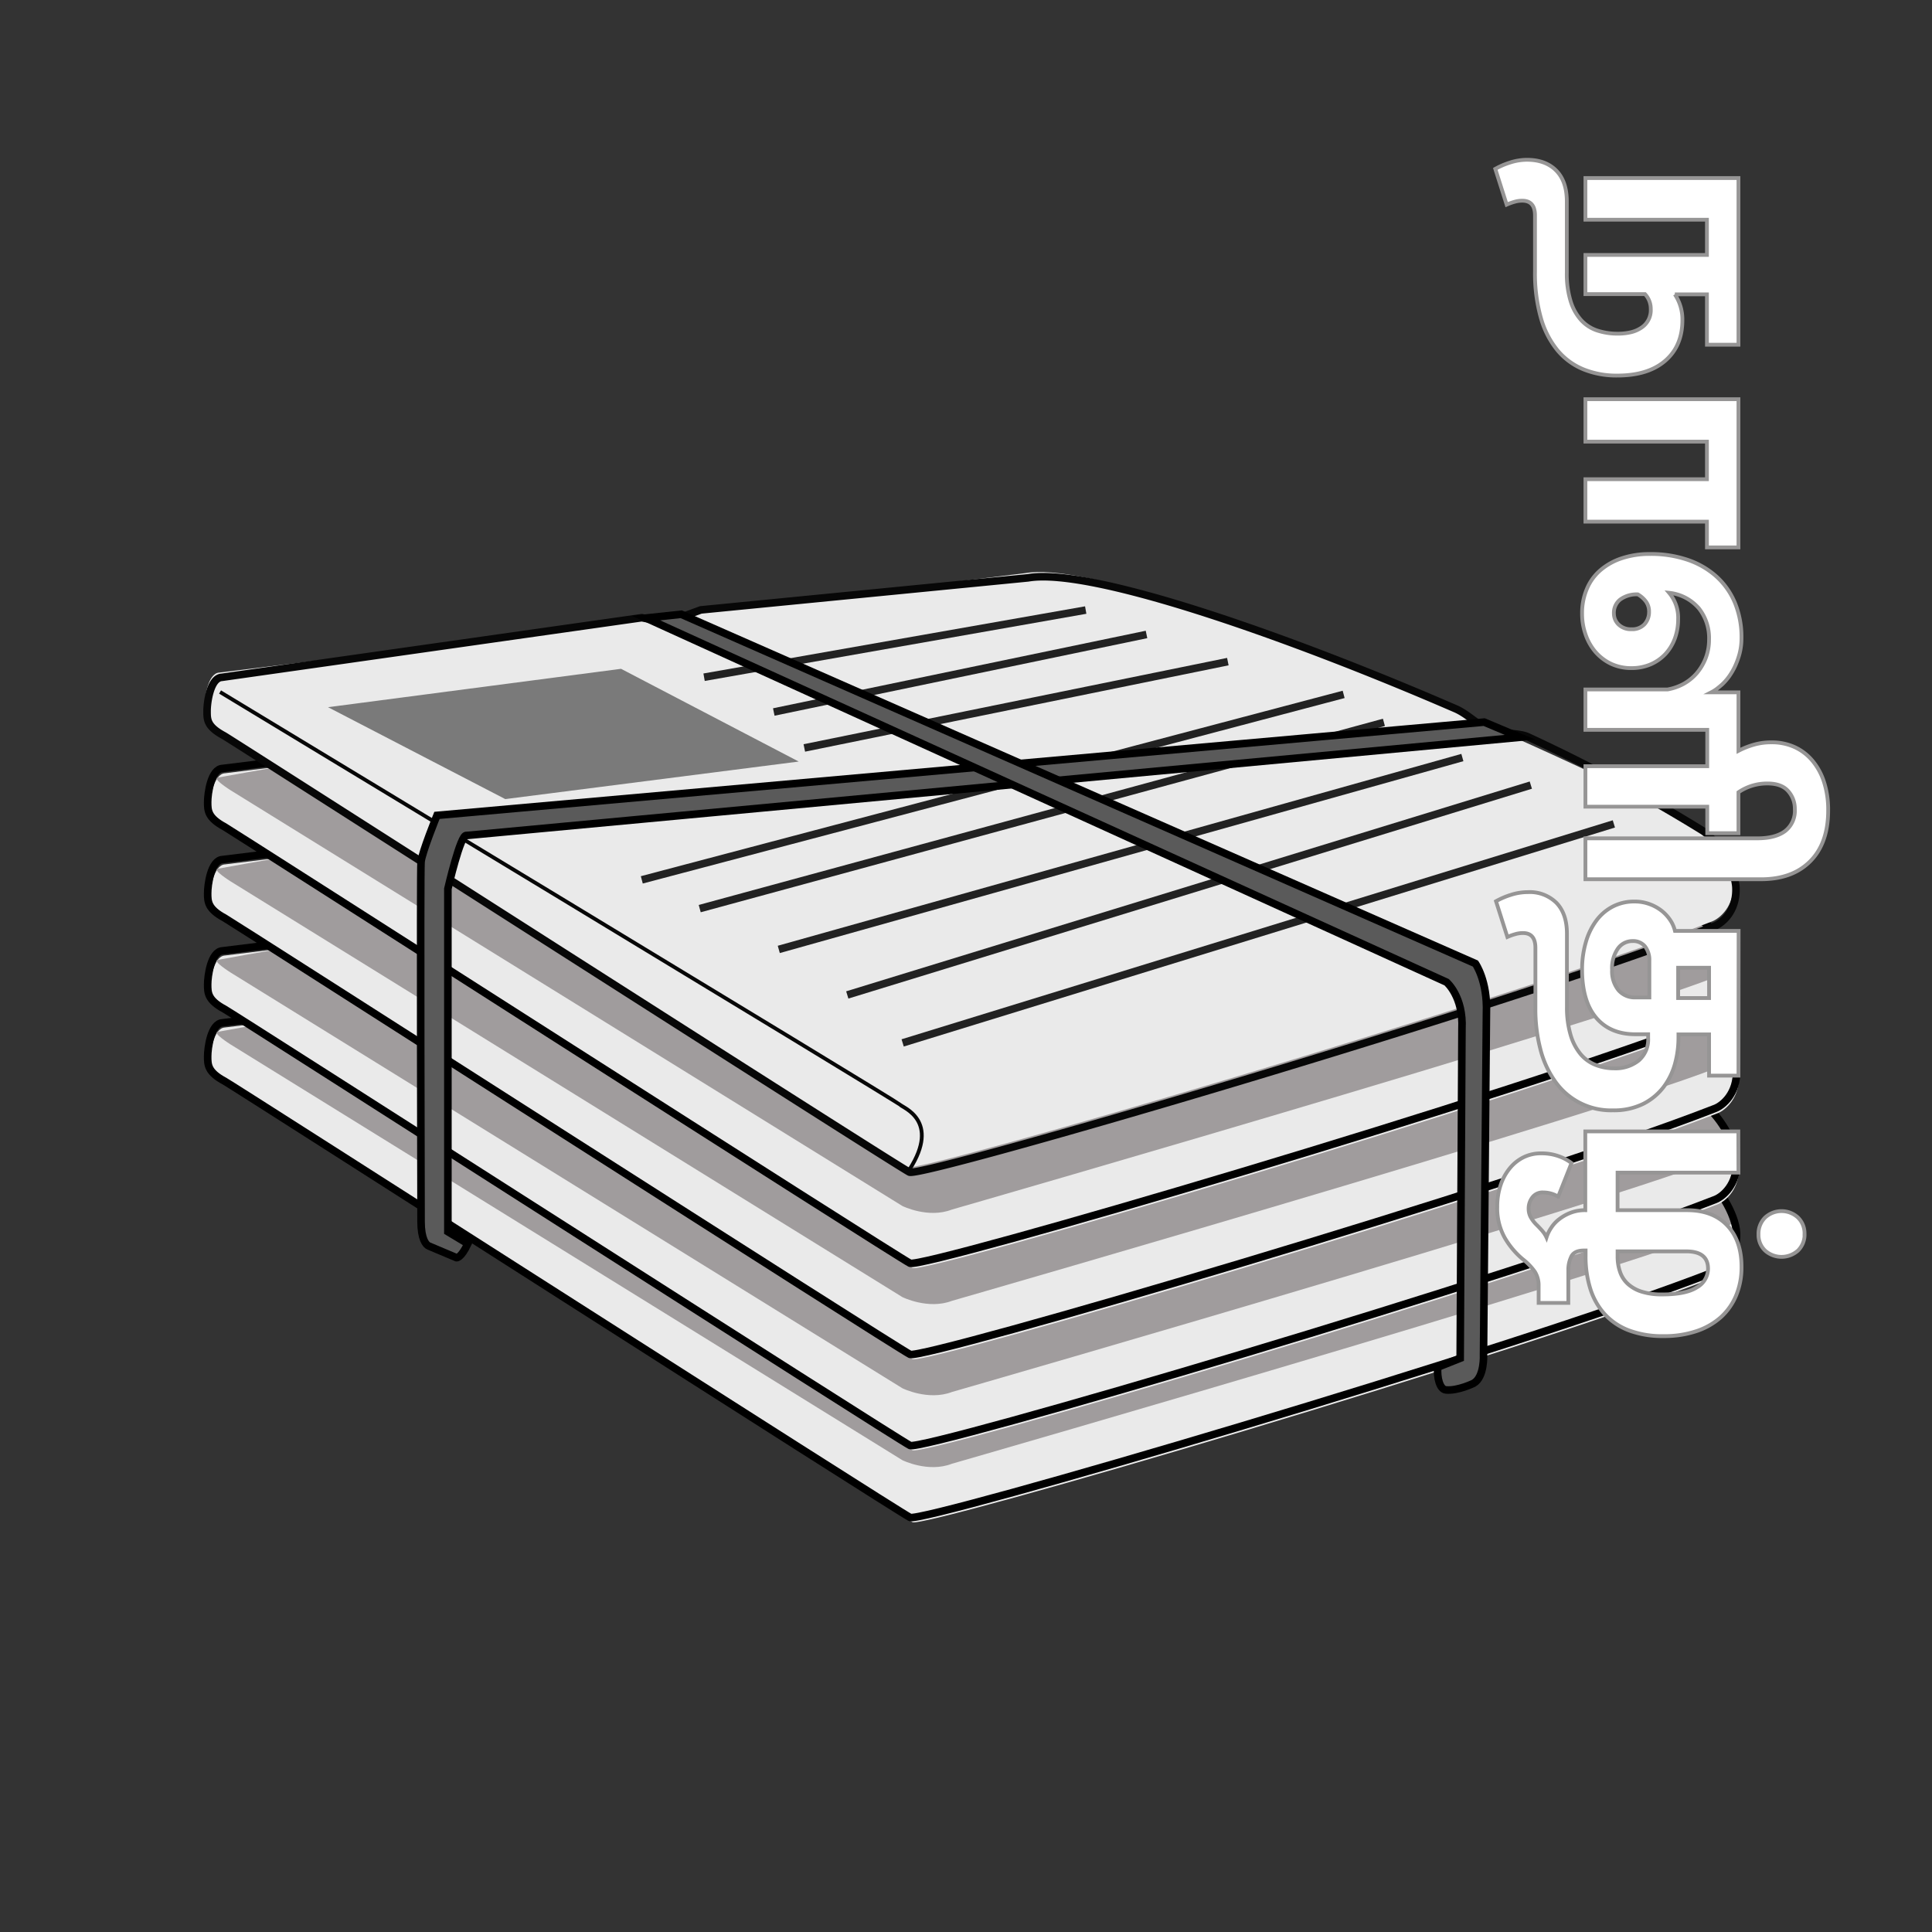 <svg xmlns="http://www.w3.org/2000/svg" viewBox="0 0 510 510"><rect x="0" y="0" width="510" height="510" fill="#333333" stroke="none"/><defs><style>.cls-1{fill:#eaeaea;}.cls-2{fill:#a09c9d;}.cls-3,.cls-4,.cls-5,.cls-6{fill:none;}.cls-3{stroke:#000;}.cls-3,.cls-4,.cls-5,.cls-6,.cls-9{stroke-miterlimit:10;}.cls-3,.cls-4,.cls-6{stroke-width:2px;}.cls-4,.cls-5{stroke:#070707;}.cls-6{stroke:#222;}.cls-7{fill:#7a7a7a;}.cls-8{fill:#5a5a5a;}.cls-9{fill:#fff;stroke:#969595;}</style></defs><title>012 - Newspaper</title><g id="Layer_13" data-name="Layer 13"><path class="cls-1" d="M453.45,336.89c2-.78,5.84-3.95,5.61-10.12-.19-5-4.95-12.71-8.94-15.16-8.94-5.47-148.3-71.73-177.95-66.64L59.39,271.23c-3.07.14-3.92,6.72-3.91,8.9s0,4.1,4.47,6.5c1.81,1,177.69,113.63,180.94,115.2S400.71,357.48,453.45,336.89Z"/><path class="cls-2" d="M57.46,272.38c-1.44.26,3.33,3.28,3.33,3.28L238.2,385.45s6.82,3.38,13.06.95c0,0,207.29-59.71,206.25-63.83-2.5-9.88-8.65-12.34-8.65-12.34s-125.57-68.82-171.52-66C230.17,247.24,139.79,257.37,57.46,272.38Z"/><path class="cls-3" d="M452.79,335.63c2-.78,5.85-3.95,5.61-10.12-.19-5-4.95-12.72-8.94-15.16-8.93-5.48-148.29-71.74-177.95-66.65L58.73,270c-3.07.15-3.92,6.72-3.91,8.9s0,4.11,4.47,6.5C61.1,286.33,237,399,240.23,400.56S400.06,356.21,452.79,335.63Z"/><path class="cls-1" d="M453.45,317.9c2-.78,5.84-3.95,5.61-10.12-.19-5-4.95-12.71-8.94-15.16-8.94-5.47-148.3-71.73-177.95-66.64L59.39,252.23c-3.07.15-3.92,6.73-3.91,8.9,0,2.33,0,4.11,4.47,6.51,1.81,1,177.69,113.63,180.94,115.2S400.71,338.49,453.45,317.9Z"/><path class="cls-2" d="M57.46,253.39c-1.44.26,3.33,3.28,3.33,3.28L238.2,366.46s6.82,3.38,13.06,1c0,0,207.29-59.72,206.25-63.83-2.5-9.89-8.65-12.34-8.65-12.34S323.29,222.42,277.34,225.3C230.17,228.25,139.79,238.38,57.46,253.39Z"/><path class="cls-3" d="M452.79,316.64c2-.79,5.85-3.95,5.61-10.12-.19-5-4.95-12.72-8.94-15.16-8.93-5.48-148.29-71.74-177.95-66.65L58.73,251c-3.07.15-3.92,6.72-3.91,8.9s0,4.11,4.47,6.5C61.1,267.34,237,380,240.23,381.57S400.06,337.22,452.79,316.64Z"/><path class="cls-1" d="M453.45,293.85c2-.78,5.84-4,5.61-10.12-.19-5-4.95-12.72-8.94-15.16-8.94-5.48-148.3-71.74-177.95-66.65L59.39,228.18c-3.07.15-3.92,6.72-3.91,8.9s0,4.11,4.47,6.5c1.81,1,177.69,113.64,180.94,115.2S400.71,314.43,453.45,293.85Z"/><path class="cls-2" d="M57.46,229.33c-1.44.26,3.33,3.28,3.33,3.28L238.2,342.4s6.82,3.38,13.06,1c0,0,207.29-59.71,206.25-63.83-2.5-9.88-8.65-12.34-8.65-12.34s-125.57-68.82-171.52-65.94C230.17,204.19,139.79,214.32,57.46,229.33Z"/><path class="cls-3" d="M452.79,292.58c2-.78,5.85-3.95,5.61-10.12-.19-5-4.95-12.71-8.94-15.16-8.93-5.47-148.29-71.73-177.95-66.65L58.73,226.91c-3.07.15-3.92,6.72-3.91,8.9s0,4.11,4.47,6.51C61.1,243.29,237,356,240.23,357.52S400.06,313.16,452.79,292.58Z"/><path class="cls-1" d="M453.45,269.79c2-.78,5.84-4,5.61-10.12-.19-5-4.95-12.71-8.94-15.16-8.94-5.47-148.3-71.73-177.95-66.64L59.39,204.12c-3.07.15-3.92,6.73-3.91,8.9,0,2.33,0,4.11,4.47,6.51,1.81,1,177.69,113.63,180.94,115.2S400.71,290.38,453.45,269.79Z"/><path class="cls-2" d="M57.46,205.27c-1.44.27,3.33,3.29,3.33,3.29L238.2,318.35s6.82,3.38,13.06.95c0,0,207.29-59.72,206.25-63.83-2.5-9.89-8.65-12.35-8.65-12.35s-125.57-68.81-171.52-65.94C230.17,180.14,139.79,190.27,57.46,205.27Z"/><path class="cls-3" d="M452.79,268.53c2-.79,5.85-3.95,5.61-10.12-.19-5-4.95-12.72-8.94-15.16-8.93-5.48-148.29-71.74-177.95-66.65L58.73,202.86c-3.07.15-3.92,6.72-3.91,8.9s0,4.1,4.47,6.5c1.81,1,177.69,113.64,180.94,115.2S400.06,289.11,452.79,268.53Z"/><path class="cls-1" d="M452,243.21c2-.79,5.84-4,5.61-10.12-.19-5-4.95-12.72-8.94-15.16-8.94-5.48-148.3-71.74-177.95-66.65L57.91,177.54c-3.07.14-3.92,6.72-3.91,8.9s0,4.1,4.47,6.5c1.81,1,177.69,113.64,180.94,115.2S399.24,263.79,452,243.21Z"/><path class="cls-4" d="M452.62,244.47c2-.78,5.85-3.95,5.62-10.12-.2-5-4.95-12.71-8.94-15.16a435,435,0,0,0-46-24.7c-2.62-1.18-7.53-.64-10.26-1.85-3.08-1.36-5.62-4.16-8.8-5.54-43.54-18.88-96.09-37.43-112.87-34.56L185,161,176,164.31l-6.6-1.25L58.57,178.8c-3.07.15-3.92,6.72-3.91,8.9,0,2.33,0,4.11,4.47,6.51,1.81,1,177.69,113.63,180.94,115.2S399.89,265.05,452.62,244.47Z"/><path class="cls-5" d="M58.09,182.67s179,108.26,179.59,109,10.67,4.1,2.44,17"/><line class="cls-6" x1="185.86" y1="178.77" x2="286.6" y2="161.04"/><line class="cls-6" x1="204.26" y1="187.95" x2="302.65" y2="167.48"/><line class="cls-6" x1="212.32" y1="197.44" x2="324.12" y2="174.65"/><line class="cls-6" x1="169.42" y1="232.26" x2="354.69" y2="183.3"/><line class="cls-6" x1="184.71" y1="239.85" x2="365.32" y2="190.69"/><line class="cls-6" x1="205.58" y1="250.62" x2="386.03" y2="199.97"/><line class="cls-6" x1="223.66" y1="262.64" x2="404.1" y2="207.25"/><line class="cls-6" x1="238.28" y1="275.3" x2="426.02" y2="217.49"/><polygon class="cls-7" points="210.84 201.03 133.38 210.94 86.59 186.68 163.94 176.55 210.84 201.03"/><path class="cls-8" d="M401.28,194.62l-9.49-4L115.35,215.24s-3.95,9.73-4.2,12.26,0,95,0,95c0,4.44,1.23,6.13,2.08,6.43L120.5,332s1.15.21,3-3.69l-5.27-3.17V234.63s3.37-14.64,4.89-14.08Z"/><path class="cls-3" d="M401.28,194.62l-9.49-4L115.35,215.24s-3.95,9.73-4.2,12.26,0,95,0,95c0,4.44,1.23,6.13,2.08,6.43L120.5,332s1.15.21,3-3.69l-5.27-3.17V234.63s3.37-14.64,4.89-14.08Z"/><path class="cls-8" d="M385.45,358.55l.47-86.94c.43-8.54-4.06-12.34-4.06-12.34L170.52,163.15l9.31-1,209.65,92.21s3.23,4.59,2.9,13l-.77,90.21s.33,5.91-2.63,7.59c0,0-4.2,2.06-7.31,1.74-1.62-.16-2.39-3.28-2.14-6Z"/><path class="cls-3" d="M385.45,358.55l.47-86.94c.43-8.54-4.06-12.34-4.06-12.34L170.52,163.15l9.31-1,209.65,92.21s3.23,4.59,2.9,13l-.77,90.21s.33,5.91-2.63,7.59c0,0-4.2,2.06-7.31,1.74-1.62-.16-2.39-3.28-2.14-6Z"/></g><g id="all_text" data-name="all text"><path class="cls-9" d="M444.11,84.5q0,6.8-4.52,10.72t-12.68,3.92A23.22,23.22,0,0,1,418,97.5a17.59,17.59,0,0,1-6.84-5,23.53,23.53,0,0,1-4.4-8.56,43.18,43.18,0,0,1-1.56-12.32V56.9c0-2.62-1.12-3.92-3.36-3.92a7.09,7.09,0,0,0-2,.28,15.63,15.63,0,0,0-2.12.76l-3-9.44a20.44,20.44,0,0,1,3.92-1.68,14.52,14.52,0,0,1,4.48-.72c3.3,0,5.88,1,7.72,2.88s2.76,4.61,2.76,8.08V72a24.36,24.36,0,0,0,1,7.48,13.26,13.26,0,0,0,2.76,5,10,10,0,0,0,4.24,2.76,17.1,17.1,0,0,0,5.52.84,14.75,14.75,0,0,0,3.32-.36,8.35,8.35,0,0,0,2.76-1.16,5.53,5.53,0,0,0,2.56-5,5.66,5.66,0,0,0-1.52-3.92H418.51V67.3h32.08V58H418.51V47h40.4V91h-8.32V77.7h-8.48A11.88,11.88,0,0,1,444.11,84.5Z"/><path class="cls-9" d="M458.91,144.5h-8.32v-6.8H418.51V126.5h32.08v-9.92H418.51v-11.2h40.4Z"/><path class="cls-9" d="M482.59,213.94q0,8.64-4.72,13.4t-13,4.76H418.51V221.3h45.36q4.8,0,7.36-1.92a6.76,6.76,0,0,0,2.56-5.76,7,7,0,0,0-1.76-4.8c-1.18-1.34-3-2-5.44-2a13.39,13.39,0,0,0-7.68,2.32v10.8h-8.24v-7H418.51V202.26h32.16v-9.6H418.51V182h21.68a13.81,13.81,0,0,0,4.32-1.52,12.69,12.69,0,0,0,3.48-2.88,13.83,13.83,0,0,0,2.32-4,13.61,13.61,0,0,0,.84-4.8,12.65,12.65,0,0,0-2.68-8.2,12,12,0,0,0-7.88-4.12,10.24,10.24,0,0,1,2.4,7,14.62,14.62,0,0,1-.88,5.08,12.37,12.37,0,0,1-2.48,4.08,11.75,11.75,0,0,1-3.88,2.72,12.65,12.65,0,0,1-5.08,1,12.38,12.38,0,0,1-5.44-1.16,12.61,12.61,0,0,1-4.08-3.12,14.11,14.11,0,0,1-2.6-4.6,16.48,16.48,0,0,1-.92-5.52,16.22,16.22,0,0,1,1.24-6.44,13.2,13.2,0,0,1,3.6-5,16.56,16.56,0,0,1,5.68-3.16,23.19,23.19,0,0,1,7.48-1.12,29.94,29.94,0,0,1,9.8,1.52,21.85,21.85,0,0,1,7.64,4.4,19.42,19.42,0,0,1,4.92,7,23.81,23.81,0,0,1,1.72,9.28,16.17,16.17,0,0,1-.52,4.16,20.51,20.51,0,0,1-1.28,3.48,17.32,17.32,0,0,1-1.64,2.72,14.21,14.21,0,0,1-1.68,1.88c-.48.42-.95.81-1.4,1.16a10.52,10.52,0,0,1-1.48.92h7.2v15.44a21.68,21.68,0,0,1,4-1.6,16.43,16.43,0,0,1,4.72-.64,14.46,14.46,0,0,1,6.08,1.24,13.37,13.37,0,0,1,4.72,3.6,16.59,16.59,0,0,1,3.08,5.68A23.82,23.82,0,0,1,482.59,213.94Zm-47.28-52.48a4.42,4.42,0,0,0-.8-2.64,7,7,0,0,0-2.16-1.92,7.35,7.35,0,0,0-4.6,1.32,4.41,4.41,0,0,0-1.72,3.72,4,4,0,0,0,1.24,2.92,4.61,4.61,0,0,0,3.4,1.24,4.42,4.42,0,0,0,3.44-1.32A4.75,4.75,0,0,0,435.31,161.46Z"/><path class="cls-9" d="M458.91,283.94h-7.76V273.06h-8.08v1a26,26,0,0,1-.92,6.76,18.12,18.12,0,0,1-3,6.12,15.56,15.56,0,0,1-5.36,4.44,17.42,17.42,0,0,1-8,1.72,18,18,0,0,1-15.36-7.76,25.59,25.59,0,0,1-3.84-8.52,41.73,41.73,0,0,1-1.28-10.6v-16c0-2.62-1.1-3.92-3.28-3.92a7.09,7.09,0,0,0-2,.28,15.63,15.63,0,0,0-2.12.76l-3-9.44a20.44,20.44,0,0,1,3.92-1.68,14.52,14.52,0,0,1,4.48-.72,10,10,0,0,1,7.6,2.88q2.72,2.88,2.72,8.08v19.36a25.42,25.42,0,0,0,1,7.48,14.14,14.14,0,0,0,2.64,5,9.92,9.92,0,0,0,4,2.84,13.45,13.45,0,0,0,4.84.88,9.81,9.81,0,0,0,6.48-2.08,7.31,7.31,0,0,0,2.48-5.92v-1h-3.36q-6.65,0-10.36-4.36t-3.72-12.76a25.49,25.49,0,0,1,1-7.2,17.58,17.58,0,0,1,2.76-5.68,12.62,12.62,0,0,1,4.36-3.72,12.19,12.19,0,0,1,5.68-1.32,11.31,11.31,0,0,1,4,.68,11.58,11.58,0,0,1,3.2,1.76,10.72,10.72,0,0,1,2.28,2.48,8.73,8.73,0,0,1,1.24,2.84h16.8Zm-23.52-30.32a5.79,5.79,0,0,0-1.16-3.8,4,4,0,0,0-3.24-1.4,4.69,4.69,0,0,0-3.92,2,9,9,0,0,0-1.52,5.6,7.88,7.88,0,0,0,1.68,5.36,5.65,5.65,0,0,0,4.48,1.92h3.68Zm7.6,1.84v8h8.16v-8Z"/><path class="cls-9" d="M458.91,309.54H427v9.92h18.32q6.79,0,10.6,4t3.8,11a19.22,19.22,0,0,1-1.4,7.44,16.08,16.08,0,0,1-4,5.76,18.37,18.37,0,0,1-6.48,3.72,26.76,26.76,0,0,1-8.72,1.32,25.11,25.11,0,0,1-9.16-1.52,16.7,16.7,0,0,1-6.4-4.32,18,18,0,0,1-3.76-6.68,28.35,28.35,0,0,1-1.24-8.68V330.1h-.4q-2.57,0-3.36,1.56a8,8,0,0,0-.8,3.72v8.56h-7.84v-4.48a6.73,6.73,0,0,0-1-3.76,15.27,15.27,0,0,0-3.16-3.28,21.24,21.24,0,0,1-4.76-5.64,15.88,15.88,0,0,1-2-8.2,17.75,17.75,0,0,1,.88-5.73,13.75,13.75,0,0,1,2.44-4.47,10.9,10.9,0,0,1,3.68-2.92,10.37,10.37,0,0,1,4.68-1,13.25,13.25,0,0,1,4.44.72,12.19,12.19,0,0,1,3.48,1.84l-3.52,8.87a7.49,7.49,0,0,0-3.92-1.11,3.35,3.35,0,0,0-2.88,1.28,4.77,4.77,0,0,0-1,3,4.67,4.67,0,0,0,.52,2.2,8.87,8.87,0,0,0,1.64,2.12q1,1,1.56,1.68a7.07,7.07,0,0,1,1,1.6,9.87,9.87,0,0,1,1.24-2.56,9.14,9.14,0,0,1,2.12-2.28,11.69,11.69,0,0,1,3-1.68,10.32,10.32,0,0,1,3.88-.68V298.66h40.4ZM427,330.33v1.29a12.3,12.3,0,0,0,.64,4.08,7.61,7.61,0,0,0,2,3.15,9.66,9.66,0,0,0,3.64,2.09,17.51,17.51,0,0,0,5.52.76q6.24,0,9.16-1.88a5.68,5.68,0,0,0,2.92-4.92q0-4.57-5.76-4.57Zm49.36-4.63a5.91,5.91,0,0,1-1.72,4.4,6.5,6.5,0,0,1-8.72,0,5.68,5.68,0,0,1-1.72-4.25,6,6,0,0,1,1.72-4.43,6.39,6.39,0,0,1,8.72,0A5.82,5.82,0,0,1,476.35,325.7Z"/></g></svg>